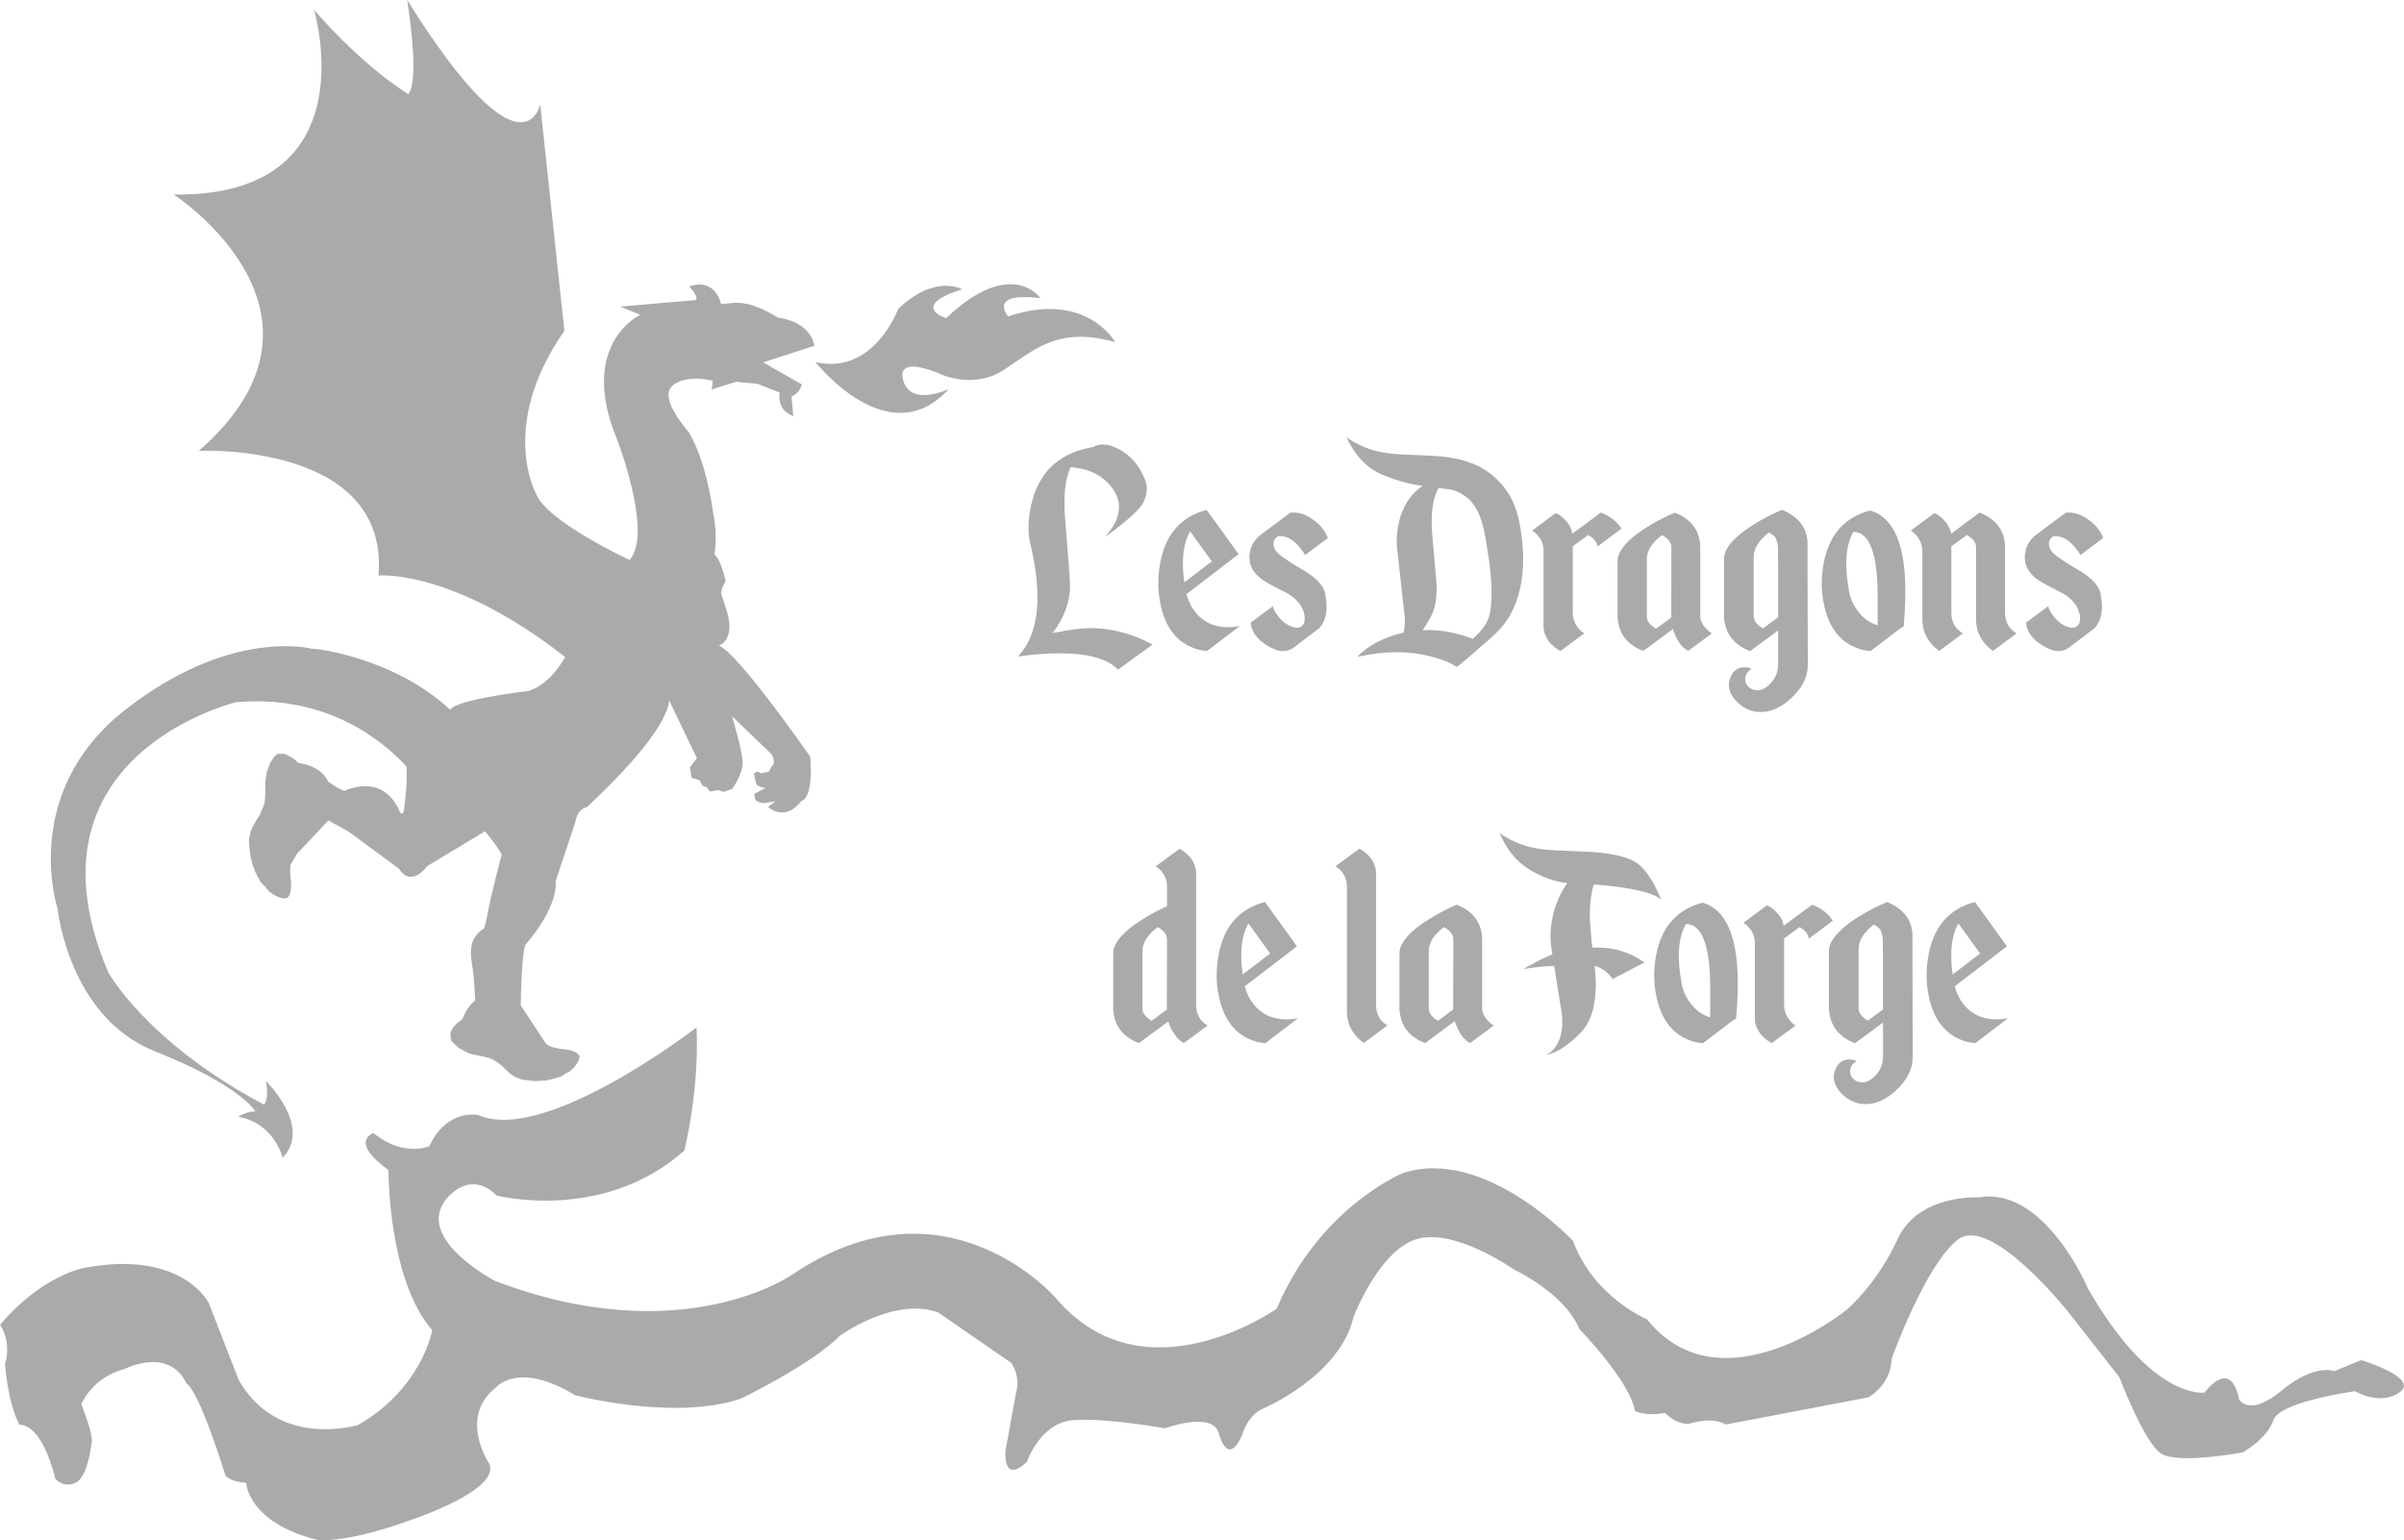 <svg xmlns="http://www.w3.org/2000/svg" id="Calque_2" data-name="Calque 2" viewBox="0 0 368 235.82"><defs><style> .cls-1 { fill: #aaa; } </style></defs><g id="Calque_1-2" data-name="Calque 1"><g><path class="cls-1" d="M23.69,160.97c13.22,5.26,15.42,9.24,15.42,9.24-1.3-.09-2.64.8-2.64.8,5.52.96,6.8,6.25,6.8,6.25,4.6-4.74-2.57-11.74-2.57-11.74.57,2.84-.28,3.63-.28,3.63-18.09-9.61-23.87-20.31-23.87-20.31-14.11-33.25,19.61-41.32,19.61-41.32,13.95-1.18,22.46,5.93,26.06,9.85.23,2.43-.4,6.78-.4,6.78-.15.74-.55.31-.55.31-2.59-6.38-8.53-3.35-8.53-3.35-.61-.17-1.58-.79-2.52-1.43-.42-.97-1.55-2.41-4.65-2.88,0,0-.02-.01-.02-.02,0,0,.02-.01.02-.01-.3-.52-1.31-1.02-2.01-1.32-.2-.09-.38-.02-.57,0-.14,0-.27-.06-.41-.03,0,0-.16.08-.34.21-.02.01-.11.06-.11.06l-.09.14c-.06.06-.13.09-.17.17-.22.39-.57.93-.57.93l-.46,1.32-.09.55c-.04.16-.07.32-.08.53l-.05.31v1.48s-.03,1.72-.2,2.09c-.11.25-.35.93-.66,1.58l-.91,1.49-.28.59c-.05.1-.09.18-.14.29l-.05.11-.11.57c-.05.22-.16.47-.16.66.02.49,0,2.13.59,3.99l.03.12.08.19c.19.55.42,1.07.75,1.63l.33.62.75.76c.19.21.28.44.5.65,0,0,1.46,1.29,2.73,1.09,0,0,.9-.29.65-2.72,0,0-.19-1.33-.06-2.38l.99-1.71,3.3-3.48,1.49-1.61s0-.03,0-.04l3.09,1.71,7.73,5.69c1.96,3.05,4.34-.39,4.34-.39l8.43-5.07c.13-.12.27-.18.41-.25.96,1.12,2,2.45,2.56,3.55,0,0-1.98,7.5-2.21,9.39-.15.62-.29,1.24-.44,1.86-.43.28-1.04.75-1.49,1.5-.87,1.46-.56,3.02-.29,4.82.12.78.26,2.68.39,4.75-.69.52-1.42,1.41-2.01,2.93,0,0-1.84,1.11-1.81,2.4,0,0,.02.11.06.22,0,.37.09.68.09.68l1.06,1.02,1.25.68c.39.3,1.79.51,1.79.51,0,0,1.4.25,2.06.54.66.29,1.47.97,1.47.97l1.19,1.12.8.6,1.01.41.81.15,1.41.14h.24c.22,0,.45-.04.68-.05l.65-.03.53-.12c.33-.06.64-.13.98-.24l.86-.26.76-.51c.19-.11.38-.14.58-.27,0,0,1.24-.94,1.45-2.04.01-.06.05-.11.05-.16,0-.01.01-.02.01-.04,0,0-.02-.05-.03-.09,0-.02-.01-.09-.01-.09,0,0-.02,0-.02.01-.14-.27-.6-.78-2.21-.97,0,0-2.48-.18-2.96-.97l-2.87-4.38-.92-1.38c.04-2.44.18-7.74.71-9.28,0,0,4.97-5.44,4.64-9.76l3.01-9.02s.21-1.97,1.76-2.3c0,0,7.06-6.45,10.19-11.16,0,0,2.34-3.18,2.4-5.21l4.26,8.88-1.07,1.4.26,1.6,1.18.36.49.84.65.26.48.65,1.3-.22.77.27,1.35-.46s1.54-2.14,1.59-3.89c.05-1.76-1.63-7.24-1.63-7.24l6.01,5.77s.89,1.36.04,1.96l-.42.77-1.22.24-.46-.27-.59.27s.2,1.38.45,1.74c.25.36,1.33.51,1.33.51l-1.74.92.19.9s.33.49,1.49.49l1.58-.28-1.14.87s2.57,2.44,5.13-.94c0,0,1.83-.1,1.33-6.75,0,0-11.09-15.97-14-17.01,0,0,2.73-.77,1.12-5.65l-.67-2.04s-.37-.62.59-2.15c0,0-.61-3.2-1.71-4.13,0,0,.55-2.86-.19-6.31,0,0-.94-7.83-3.77-12.46-.23-.25-.55-.62-.9-1.09-.75-1.02-2.7-3.69-2.03-5.3.6-1.45,3.39-2.22,6.64-1.42l-.16,1.33,3.7-1.17,3.29.3,3.42,1.34s-.62,2.59,2.07,3.61l-.27-3s1.07-.28,1.6-1.84l-5.95-3.4,7.86-2.52s-.39-3.64-5.63-4.33c0,0-3.55-2.45-6.64-2.26l-2.04.19s-.71-4.06-4.88-2.71c0,0,1.41,1.4,1.09,2.09l-11.63,1.01,3.07,1.25s-9.61,4.49-3.56,19.07c0,0,5.58,14.41,1.92,18.48,0,0-12.88-5.99-14.33-10.2,0,0-5.79-10.34,4.35-24.89l-3.7-34.68s-2.54,12.54-20.36-15.98c0,0,2.01,12.17.18,14.42,0,0-6.57-3.86-14.45-12.93,0,0,8.66,28.69-21.46,28.3,0,0,27.96,18.19,3.84,39.24,0,0,29.18-1.35,27.5,19.1,0,0,11.21-1.1,28.57,12.48,0,0-2.11,4.11-5.6,5.2,0,0-11.17,1.28-11.95,2.87,0,0-.01.02-.01.03-8.71-8.1-21.01-9.51-21.15-9.35,0,0-12.37-3.38-28.61,9.32-16.24,12.7-10.38,30.45-10.38,30.45,0,0,1.67,16.59,14.89,21.85Z"></path><path class="cls-1" d="M145.21,59.58s-5.79,2.76-6.94-1.31c-1.15-4.07,5.55-1.05,5.55-1.05,0,0,5.13,2.55,9.93-.63,4.8-3.19,8.37-6.63,16.96-4.2,0,0-4.37-7.96-16.39-3.94,0,0-3.27-3.78,4.94-2.8,0,0-4.39-6.43-14.44,3.07,0,0-5.71-1.82,2.45-4.42,0,0-4.12-2.42-9.79,3.02,0,0-3.67,10.17-12.64,8.13,0,0,11.18,14.28,20.38,4.13Z"></path><path class="cls-1" d="M361.52,208.24l-4.2,1.72s-2.96-1.24-8.05,2.97c-5.09,4.22-6.55,1.29-6.55,1.29,0,0-.9-6.41-5.26-.98,0,0-8.03,1.26-17.85-15.96,0,0-6.62-15.66-16.69-13.93,0,0-9.26-.57-12.45,6.42-3.19,6.98-7.86,10.86-7.86,10.86,0,0-19.17,15.5-30.51,1.38,0,0-8.14-3.36-11.31-12,0,0-13.51-14.48-26.03-10.38,0,0-12.75,5.19-19.33,20.77,0,0-20.26,14.36-33.81-1.64,0,0-16.73-19.49-40.3-3.61,0,0-16.83,11.92-45.5,1.01,0,0-11.94-6.17-7.78-12.2,0,0,3.54-5.24,8.03-.88,0,0,16.25,4.17,28.69-6.9,0,0,2.34-9.38,1.86-18.85,0,0-23.18,17.94-33.42,13.41,0,0-4.73-1.08-7.49,4.78,0,0-3.96,1.73-8.54-2.02,0,0-3.82,1.25,2.29,5.67,0,0-.09,16.67,6.7,24.52,0,0-1.5,8.81-11.31,14.5,0,0-12.17,3.83-18.3-6.86l-4.58-11.78s-4.03-8.31-19.27-5.37c0,0-6.41,1.23-12.69,8.68,0,0,1.82,2.45.76,6.05,0,0,.36,5.72,2.21,9.28,0,0,3.27-.64,5.51,8.3,0,0,1.42,1.49,3.21.48,1.79-1.01,2.3-5.93,2.3-5.93,0,0,.59-.53-1.55-6.03,0,0,1.63-4.1,6.64-5.39,0,0,6.75-3.48,9.47,2.25,0,0,1.63.32,5.96,14.09,0,0,.84,1,3.16,1.09,0,0,.22,6.12,11.02,8.78,0,0,4.59.54,15.09-3.41,0,0,12.67-4.31,11.14-8.22,0,0-4.91-7.22,1.06-11.8,0,0,3.34-4.06,12.03,1.24,0,0,15.23,4.01,25.45.5,0,0,10.84-5.24,15.1-9.61,0,0,8.3-6.02,15.04-3.56l11.18,7.71s1.49,1.97.74,4.6l-1.61,8.84s-.49,5.25,3.28,1.73c0,0,2.02-6.01,7.07-6.39,5.05-.38,14.07,1.25,14.07,1.25,0,0,7.41-2.76,8.26.86,0,0,1.27,5.19,3.54.2,0,0,.76-3.13,3.39-4.16,0,0,11.61-4.98,13.67-13.97,0,0,3.93-10.28,9.76-11.93s14.77,4.67,14.77,4.67c0,0,7.81,3.64,10.02,9.11,0,0,7.78,7.98,8.52,12.57,0,0,1.72.88,4.59.28,0,0,1.6,1.77,3.69,1.68,0,0,3.42-1.21,5.64.11l21.8-4.16s3.48-1.82,3.58-5.92c0,0,5.17-14.42,10.15-18.25,4.98-3.84,16.78,10.97,16.78,10.97l7.92,10.1s3.78,9.99,6.38,11.7c2.6,1.7,12.53-.18,12.53-.18,0,0,3.74-2.08,4.68-4.93.94-2.86,12.5-4.43,12.5-4.43,0,0,3.82,2.32,6.85.14,3.03-2.18-5.85-4.89-5.85-4.89Z"></path><path class="cls-1" d="M167.28,68.47c-4.79.8-7.84,3.41-9.16,7.84-.46,1.51-.68,3-.68,4.45,0,.65.05,1.29.15,1.93.81,3.29,1.22,6.21,1.22,8.75,0,3.96-1,6.99-3,9.09,2.41-.33,4.55-.49,6.42-.49,4.32,0,7.29.83,8.92,2.49l5.28-3.83c-3.05-1.66-6.2-2.5-9.45-2.52-1.38,0-3.33.25-5.84.76,1.71-2.31,2.6-4.63,2.66-6.94v-.1c0-.98-.25-4.49-.76-10.53-.07-.83-.1-1.61-.1-2.34,0-2.38.33-4.22.98-5.52.26.03.51.07.76.12,2,.26,3.62,1.01,4.84,2.25,1.19,1.21,1.78,2.47,1.78,3.79,0,1.43-.7,2.93-2.1,4.49l.1-.05.12-.07.15-.1c3.16-2.34,4.98-4.02,5.47-5.03.34-.7.51-1.38.51-2.05,0-.52-.11-1.03-.32-1.54-.85-2.04-2.11-3.52-3.79-4.45-.96-.54-1.83-.81-2.61-.81-.55,0-1.07.14-1.54.42Z"></path><path class="cls-1" d="M181.1,98.39c.65.46,1.37.8,2.15,1.02.29.08.59.15.88.2.23.03.45.06.66.07l4.98-3.81c-.62.11-1.2.17-1.76.17-1.76,0-3.22-.53-4.37-1.59-.54-.5-1-1.11-1.39-1.83-.26-.52-.47-1.07-.64-1.64l7.87-6.03.12-.1-4.89-6.77c-3.86,1.01-6.21,3.63-7.06,7.87-.23,1.14-.34,2.26-.34,3.35,0,.93.08,1.83.24,2.71.5,2.95,1.69,5.07,3.54,6.38ZM182.18,81.37l3.32,4.59-4.2,3.22c-.15-1.04-.22-2-.22-2.88,0-2.04.37-3.68,1.1-4.93Z"></path><path class="cls-1" d="M196.54,90.56c1.79.9,2.83,2.09,3.13,3.55.03.13.05.27.05.42,0,.1,0,.2-.02.29v.17l-.02.17c-.03.16-.07.28-.12.37-.21.39-.55.59-1,.59-.15,0-.31-.02-.49-.07-1.01-.26-1.89-.93-2.64-2-.28-.41-.47-.81-.59-1.22l-3.4,2.52c.13,1.38.99,2.56,2.57,3.52.9.55,1.7.83,2.42.83.57,0,1.09-.17,1.56-.51,2.52-1.91,3.84-2.9,3.93-2.98.6-.62.97-1.44,1.1-2.47.03-.24.05-.5.05-.76,0-.6-.07-1.28-.2-2.03-.2-1.25-1.41-2.53-3.65-3.82-2.24-1.29-3.55-2.24-3.95-2.82-.08-.15-.15-.28-.2-.42-.07-.2-.11-.37-.12-.54v-.05c0-.46.17-.81.51-1.07l.05-.05c.1-.06.24-.1.41-.1h.1c.64.06,1.15.23,1.54.49.46.26.95.72,1.49,1.37.49.63.73.99.73,1.05l3.49-2.61c-.41-1.09-1.17-2.04-2.3-2.83-.99-.72-1.99-1.07-2.98-1.07-.16,0-.32,0-.46.02l-4.71,3.52-.24.22c-.8.77-1.24,1.73-1.32,2.88v.27c0,1.25.62,2.35,1.86,3.3.49.36,1.63.99,3.42,1.89Z"></path><path class="cls-1" d="M211.8,72.77c2.43.96,4.43,1.5,6,1.61-1.12.75-2.01,1.73-2.66,2.93-.54.96-.91,2.04-1.12,3.25-.15.83-.22,1.6-.22,2.32,0,.49.03.95.1,1.39l1.1,9.89c.03.36.05.7.05,1.03,0,.62-.07,1.18-.2,1.68-3.03.7-5.39,1.94-7.08,3.71,2.08-.47,4.09-.71,6.01-.71,1.82,0,3.57.21,5.25.64,1.71.44,3.02.98,3.93,1.61h.02c.1,0,.66-.45,1.68-1.34l.61-.51c.15-.15.33-.31.54-.49.39-.34.6-.53.63-.56,1.19-.99,2.07-1.77,2.64-2.34.93-.93,1.64-1.86,2.15-2.81,1.29-2.38,1.93-5.19,1.93-8.45,0-1.3-.11-2.68-.32-4.13-.36-2.64-1.08-4.74-2.17-6.3-1.01-1.43-2.23-2.58-3.67-3.44-2-1.19-4.7-1.84-8.1-1.97-3.4-.12-5.44-.23-6.14-.33-1.79-.23-3.33-.66-4.62-1.31-1.29-.64-1.98-1.08-2.08-1.31,1.38,3,3.29,4.98,5.73,5.94ZM219.92,90.6v-.32c0-.55-.03-1.18-.1-1.88l-.1-1.1-.1-1.1-.22-2.56-.22-2.57c-.02-.41-.02-.81-.02-1.2,0-2.17.35-3.88,1.05-5.15l1.49.2c.55.03,1.16.23,1.83.59.62.34,1.14.73,1.56,1.17.8.86,1.41,2.05,1.83,3.57.16.57.32,1.25.46,2.03l.17,1,.15.98c.42,2.49.63,4.66.63,6.5,0,1.16-.08,2.18-.24,3.08-.23,1.32-1.11,2.65-2.64,3.98-2.34-.9-4.64-1.34-6.89-1.34-.26,0-.52,0-.78.02.24-.34.59-.9,1.05-1.68.67-1.14,1.03-2.54,1.08-4.2Z"></path><path class="cls-1" d="M236.28,84.42v11.41c0,.62.14,1.2.42,1.73.21.44.5.84.88,1.2.16.15.33.29.49.42.13.1.27.2.42.29l.17.1.12.07.05.02h.02l.03.02,3.64-2.69c-.29-.16-.59-.42-.88-.78-.26-.29-.46-.62-.61-.98-.18-.46-.27-.94-.27-1.44v-10.14l2.37-1.73c.9.52,1.36,1.12,1.39,1.78l3.69-2.74c-.65-1.07-1.7-1.9-3.15-2.47l-4.37,3.22c-.08-.5-.27-.98-.56-1.42-.23-.36-.51-.68-.85-.98-.13-.11-.27-.23-.42-.34-.13-.08-.25-.16-.37-.24l-.15-.07-.1-.05-.07-.05h-.02l-3.62,2.69c.29.16.59.42.88.76.59.67.88,1.47.88,2.39Z"></path><path class="cls-1" d="M247.62,94.29h-.02c.02.42.06.8.12,1.12h.02c.34,1.99,1.61,3.41,3.81,4.27l4.54-3.37c.21.68.47,1.29.78,1.81.42.7.94,1.22,1.54,1.56l3.64-2.69c-.29-.18-.6-.42-.9-.73-.25-.28-.44-.56-.59-.85-.2-.36-.29-.73-.29-1.12v-10.46c0-1.09-.26-2.06-.78-2.91-.65-1.06-1.69-1.87-3.13-2.42-1.45.6-2.91,1.37-4.37,2.3-1.29.8-2.29,1.59-3.01,2.37-.91.98-1.37,1.9-1.37,2.76v8.35ZM252.09,85.64c0-1.32.78-2.56,2.34-3.71.94.54,1.42,1.16,1.42,1.86l-.02,10.77-2.32,1.71c-.94-.54-1.42-1.16-1.42-1.86v-8.77Z"></path><path class="cls-1" d="M264.03,95.36c.36,2.02,1.64,3.47,3.86,4.35l4.3-3.17v5.2c0,1.16-.41,2.16-1.25,3-.59.6-1.2.92-1.86.95h-.12c-.52,0-.96-.18-1.32-.54-.33-.33-.49-.71-.49-1.15v-.17c.06-.55.39-1.03.98-1.42h-.02l-.07-.02c-.08-.03-.16-.07-.24-.1-.23-.07-.46-.1-.68-.1h-.15c-.86,0-1.51.41-1.93,1.22-.26.49-.39.98-.39,1.47,0,.73.3,1.47.9,2.2.9,1.08,1.99,1.71,3.27,1.9.24.03.5.05.76.05,1.51,0,3.02-.68,4.52-2.03,1.76-1.58,2.64-3.32,2.64-5.23,0-.16,0-3.35-.03-9.58-.02-6.22-.02-9.36-.02-9.43-.21-1.92-1.25-3.36-3.13-4.32-.26-.15-.52-.27-.78-.37-1.48.62-2.96,1.39-4.45,2.32-1.29.82-2.3,1.62-3.05,2.42-.91.98-1.37,1.9-1.37,2.78v8.6h-.02c.02.44.06.82.12,1.15h.02ZM268.45,85.32c0-1.34.78-2.6,2.35-3.79.42.24.75.5.98.78.26.52.39,1.08.39,1.69,0,.75,0,1.68.02,2.78v7.74l-2.32,1.71c-.94-.55-1.42-1.18-1.42-1.88v-9.04Z"></path><path class="cls-1" d="M282.65,98.39c.65.46,1.37.8,2.15,1.03.29.08.59.15.88.2.23.03.45.06.66.07l4.62-3.52.44-.22c.18-1.94.27-3.73.27-5.37,0-7.23-1.8-11.37-5.4-12.41-2.12.55-3.8,1.61-5.03,3.18-.98,1.25-1.65,2.81-2.03,4.67-.23,1.14-.34,2.26-.34,3.35,0,.91.08,1.81.24,2.69.5,2.93,1.69,5.05,3.54,6.35ZM283.72,81.44c2.44.02,3.68,3.26,3.71,9.72v4.59c-1.24-.37-2.26-1.11-3.05-2.2-.77-1.04-1.22-2.13-1.37-3.27-.26-1.45-.39-2.78-.39-3.98,0-1.99.37-3.61,1.1-4.86Z"></path><path class="cls-1" d="M294.27,84.42v10.43c0,1.94.85,3.54,2.54,4.81h.02l.02.02,3.62-2.69c-1.17-.7-1.76-1.75-1.76-3.15v-10.19l2.39-1.73c.93.55,1.39,1.17,1.39,1.86v11.07c0,1.94.85,3.54,2.54,4.81h.02l.02.02,3.62-2.69c-1.17-.7-1.76-1.75-1.76-3.15v-10.02c0-1.09-.26-2.06-.78-2.91-.65-1.06-1.69-1.87-3.13-2.42l-4.32,3.22c-.11-.5-.32-.98-.61-1.42-.23-.36-.51-.68-.85-.98-.13-.11-.27-.23-.42-.34-.13-.08-.25-.16-.37-.24l-.15-.07-.1-.05-.07-.05h-.02l-3.62,2.69c.29.16.59.42.88.76.59.67.88,1.47.88,2.39Z"></path><path class="cls-1" d="M315.23,90.56c1.79.9,2.83,2.09,3.13,3.55.03.13.05.27.05.42,0,.1,0,.2-.02.29v.17l-.02.17c-.03.16-.07.28-.12.37-.21.39-.55.59-1,.59-.15,0-.31-.02-.49-.07-1.01-.26-1.89-.93-2.64-2-.28-.41-.47-.81-.59-1.22l-3.4,2.52c.13,1.38.99,2.56,2.57,3.52.9.55,1.7.83,2.42.83.57,0,1.09-.17,1.56-.51,2.52-1.91,3.84-2.9,3.93-2.98.6-.62.97-1.44,1.1-2.47.03-.24.05-.5.05-.76,0-.6-.07-1.28-.2-2.03-.2-1.25-1.41-2.53-3.65-3.82-2.24-1.29-3.55-2.24-3.95-2.82-.08-.15-.15-.28-.2-.42-.06-.2-.11-.37-.12-.54v-.05c0-.46.17-.81.51-1.07l.05-.05c.1-.06.24-.1.41-.1h.1c.64.06,1.15.23,1.54.49.46.26.95.72,1.49,1.37.49.63.73.99.73,1.05l3.49-2.61c-.41-1.09-1.17-2.04-2.3-2.83-.99-.72-1.99-1.07-2.98-1.07-.16,0-.32,0-.46.02l-4.71,3.52-.24.22c-.8.77-1.24,1.73-1.32,2.88v.27c0,1.25.62,2.35,1.86,3.3.49.36,1.63.99,3.42,1.89Z"></path><path class="cls-1" d="M178.38,134.36c.18.44.27.92.27,1.44v2.96c-1.29.57-2.57,1.26-3.86,2.08-1.29.8-2.29,1.59-3.01,2.37-.91.98-1.37,1.9-1.37,2.76v8.36h-.02c.02.42.06.8.12,1.12h.02c.34,1.99,1.61,3.41,3.81,4.28l4.5-3.32c.18.67.48,1.29.9,1.88.41.64.89,1.12,1.47,1.44h.02l3.62-2.69c-.34-.21-.63-.45-.88-.71-.57-.64-.86-1.43-.86-2.37v-20.13c0-.62-.14-1.21-.41-1.76-.21-.42-.51-.82-.9-1.2-.15-.15-.3-.28-.46-.39-.13-.11-.27-.21-.41-.29l-.17-.1-.12-.07-.05-.02-.02-.02h-.02l-3.64,2.69c.29.16.59.41.88.73.26.31.46.63.61.98ZM178.62,154.59l-2.32,1.71c-.94-.54-1.42-1.16-1.42-1.86v-8.77c0-1.32.78-2.56,2.34-3.71.94.54,1.42,1.16,1.42,1.86l-.02,10.77Z"></path><path class="cls-1" d="M198.53,144.89l-4.89-6.77c-3.86,1.01-6.21,3.63-7.06,7.87-.23,1.14-.34,2.26-.34,3.35,0,.93.08,1.83.24,2.71.51,2.95,1.69,5.07,3.54,6.38.65.46,1.37.8,2.15,1.03.29.08.59.15.88.2.23.03.45.06.66.07l4.98-3.81c-.62.11-1.21.17-1.76.17-1.76,0-3.22-.53-4.37-1.59-.54-.51-1-1.12-1.39-1.83-.26-.52-.47-1.07-.63-1.64l7.87-6.03.12-.1ZM190.23,149.22c-.15-1.04-.22-2-.22-2.88,0-2.04.37-3.68,1.1-4.93l3.32,4.59-4.2,3.22Z"></path><path class="cls-1" d="M205.91,134.36c.18.44.27.92.27,1.44v19.08c0,1.94.85,3.54,2.54,4.81h.02l.02.02,3.62-2.69c-1.16-.68-1.73-1.72-1.73-3.1v-20.11c0-.62-.14-1.2-.42-1.76-.21-.42-.51-.82-.9-1.2-.15-.15-.3-.28-.46-.39-.13-.11-.27-.21-.42-.29l-.17-.1-.12-.07-.05-.02-.02-.02h-.02l-3.64,2.69c.29.16.59.41.88.73.26.31.46.64.61.98Z"></path><path class="cls-1" d="M226.11,140.96c-.65-1.06-1.69-1.86-3.13-2.42-1.45.6-2.91,1.37-4.37,2.3-1.29.8-2.29,1.59-3.01,2.37-.91.98-1.37,1.9-1.37,2.76v8.36h-.02c.02.42.06.8.12,1.12h.02c.34,1.99,1.61,3.41,3.81,4.28l4.54-3.37c.21.68.47,1.29.78,1.81.42.7.94,1.22,1.54,1.56l3.64-2.69c-.29-.18-.59-.42-.9-.73-.25-.28-.44-.56-.59-.86-.2-.36-.29-.73-.29-1.12v-10.46c0-1.09-.26-2.06-.78-2.91ZM222.45,154.59l-2.32,1.71c-.94-.54-1.42-1.16-1.42-1.86v-8.77c0-1.32.78-2.56,2.34-3.71.94.54,1.42,1.16,1.42,1.86l-.02,10.77Z"></path><path class="cls-1" d="M244.7,135.49c5.19.44,8.39,1.2,9.58,2.27-1.29-3.21-2.75-5.21-4.37-6.01-1.66-.78-4.19-1.24-7.6-1.36-3.4-.12-5.44-.23-6.11-.33-1.79-.23-3.33-.66-4.62-1.31-1.29-.64-1.98-1.08-2.08-1.31,1.04,2.51,2.52,4.37,4.42,5.58,1.91,1.21,3.9,1.95,5.99,2.21-1.4,2-2.23,4.27-2.49,6.79-.05.42-.07.86-.07,1.29,0,.93.1,1.87.29,2.83-1.2.47-2.69,1.22-4.45,2.25,2-.31,3.48-.46,4.45-.46h.27l1.17,7.28c.05.46.07.89.07,1.29,0,.72-.07,1.38-.22,1.98-.2.77-.5,1.41-.9,1.93-.47.62-.97,1-1.49,1.15,1.61-.24,3.41-1.38,5.4-3.4,1.56-1.59,2.34-4.07,2.34-7.42,0-.88-.06-1.82-.17-2.83,1.04.25,1.96.91,2.76,2l4.86-2.54c-2.18-1.52-4.54-2.27-7.06-2.27-.29,0-.59,0-.88.02v-.07l-.1-.34-.27-3.15c-.03-.5-.05-.99-.05-1.47,0-1.76.2-3.3.59-4.62h.73Z"></path><path class="cls-1" d="M255.59,141.38c-.98,1.25-1.65,2.81-2.03,4.67-.23,1.14-.34,2.26-.34,3.35,0,.91.08,1.81.24,2.69.5,2.93,1.69,5.05,3.54,6.35.65.46,1.37.8,2.15,1.03.29.08.59.15.88.2.23.03.45.06.66.07l4.62-3.52.44-.22c.18-1.94.27-3.73.27-5.37,0-7.23-1.8-11.37-5.4-12.41-2.12.55-3.8,1.61-5.03,3.18ZM261.8,155.79c-1.24-.38-2.26-1.11-3.05-2.2-.77-1.04-1.22-2.13-1.37-3.27-.26-1.45-.39-2.78-.39-3.98,0-1.99.37-3.61,1.1-4.86,2.44.02,3.68,3.26,3.71,9.72v4.59Z"></path><path class="cls-1" d="M272.47,140.35c-.23-.36-.51-.68-.85-.98-.13-.11-.27-.23-.42-.34-.13-.08-.25-.16-.37-.24l-.15-.07-.1-.05-.07-.05h-.02l-3.62,2.69c.29.16.59.41.88.76.59.67.88,1.47.88,2.39v11.41c0,.62.14,1.2.42,1.73.21.44.5.84.88,1.2.16.15.33.29.49.42.13.1.27.2.42.29l.17.1.12.07.05.02h.02l.03.02,3.64-2.69c-.29-.16-.59-.42-.88-.78-.26-.29-.46-.62-.61-.98-.18-.46-.27-.94-.27-1.44v-10.14l2.37-1.73c.9.52,1.36,1.12,1.39,1.78l3.69-2.74c-.65-1.07-1.7-1.9-3.15-2.47l-4.37,3.22c-.08-.5-.27-.98-.56-1.42Z"></path><path class="cls-1" d="M288.84,138.13c-1.48.62-2.96,1.39-4.45,2.32-1.29.81-2.3,1.62-3.05,2.42-.91.98-1.37,1.91-1.37,2.78v8.6h-.02c.02.44.06.82.12,1.15h.02c.36,2.02,1.64,3.47,3.86,4.35l4.3-3.17v5.2c0,1.16-.41,2.16-1.25,3.01-.59.6-1.21.92-1.86.95h-.12c-.52,0-.96-.18-1.32-.54-.33-.33-.49-.71-.49-1.15v-.17c.06-.55.39-1.03.98-1.42h-.02l-.07-.02c-.08-.03-.16-.07-.24-.1-.23-.07-.46-.1-.68-.1h-.15c-.86,0-1.51.41-1.93,1.22-.26.49-.39.98-.39,1.46,0,.73.3,1.47.9,2.2.9,1.07,1.99,1.71,3.27,1.9.24.03.5.05.76.05,1.51,0,3.02-.68,4.52-2.03,1.76-1.58,2.64-3.32,2.64-5.23,0-.16,0-3.36-.03-9.58-.02-6.22-.02-9.36-.02-9.43-.21-1.92-1.25-3.36-3.13-4.32-.26-.15-.52-.27-.78-.37ZM288.25,154.57l-2.32,1.71c-.94-.55-1.42-1.18-1.42-1.88v-9.04c0-1.34.78-2.6,2.34-3.79.42.25.75.5.98.78.26.52.39,1.08.39,1.69,0,.75,0,1.68.02,2.78v7.74Z"></path><path class="cls-1" d="M307.21,144.89l-4.89-6.77c-3.86,1.01-6.21,3.63-7.06,7.87-.23,1.14-.34,2.26-.34,3.35,0,.93.08,1.83.24,2.71.5,2.95,1.69,5.07,3.54,6.38.65.46,1.37.8,2.15,1.03.29.08.59.15.88.2.23.03.45.06.66.07l4.98-3.81c-.62.11-1.21.17-1.76.17-1.76,0-3.22-.53-4.37-1.59-.54-.51-1-1.12-1.39-1.83-.26-.52-.47-1.07-.63-1.64l7.87-6.03.12-.1ZM298.91,149.22c-.15-1.04-.22-2-.22-2.88,0-2.04.37-3.68,1.1-4.93l3.32,4.59-4.2,3.22Z"></path></g></g></svg>